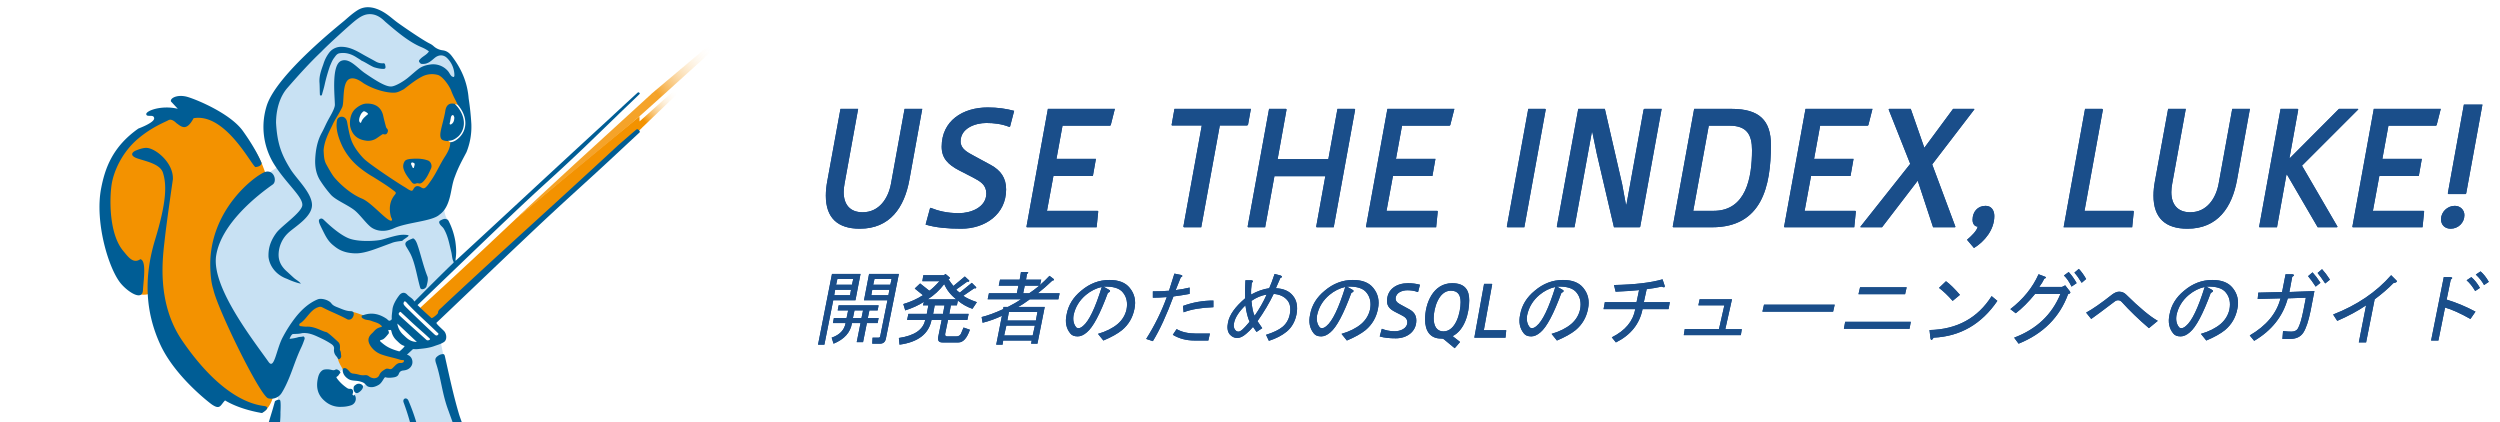 <svg xmlns="http://www.w3.org/2000/svg" xmlns:xlink="http://www.w3.org/1999/xlink" width="770" height="130" contentScriptType="text/ecmascript" contentStyleType="text/css" preserveAspectRatio="xMidYMid meet" zoomAndPan="magnify"><style xml:space="preserve" type="text/css">#text path {fill: #1A4E8A;}</style><defs><filter id="contrastglow" filterUnits="objectBoundingBox"><feComponentTransfer in="SourceAlpha" out="SourceGreen"><feFuncB tableValues="1" type="discrete"/><feFuncR tableValues="1" type="discrete"/><feFuncG tableValues="1" type="discrete"/></feComponentTransfer><feGaussianBlur result="blur" stdDeviation="2"/></filter><g id="text"><g><path d="M284.055 33.535h-5.445l-4.18 22.99c-.825 4.565-3.63 8.855-8.745 8.855-3.905 0-5.83-2.42-5.83-6.215 0-.88.11-1.76.275-2.64l4.18-22.99h-5.445l-4.07 22.275c-.275 1.485-.44 2.97-.44 4.455 0 6.875 3.685 10.175 10.45 10.175 9.35 0 13.75-6.6 15.29-15.07zM312.363 34.14c-2.475-.66-5.06-1.045-8.14-1.045-7.645 0-14.19 4.07-14.19 12.1 0 3.575 2.035 5.555 5.445 7.315l4.07 2.09c2.42 1.265 4.235 2.31 4.235 5.005 0 4.235-4.73 6.05-8.415 6.05-3.74 0-6.435-.715-8.745-1.65l-.165.11-1.375 5.06c3.135.935 6.875 1.265 10.945 1.265 7.425 0 13.86-4.455 13.86-12.1 0-3.575-1.705-5.885-4.73-7.535L299.988 48c-2.035-1.1-4.125-2.145-4.125-4.455 0-4.015 4.455-5.665 7.92-5.665 2.31 0 4.73.275 7.095 1.21l.22-.11zM343.375 33.535H322.75l-6.6 36.3.11.165h21.505l.495-4.895-.165-.165h-15.62l1.98-10.725h12.155l.935-5.28H325.39l1.87-10.23h14.63l.22-.165zM385.273 33.535h-23.54l-.88 4.95.11.165h9.185l-5.665 31.13.165.22h5.335l5.72-31.35h8.415l.275-.22zM417.383 33.755l-.165-.22h-5.28l-2.805 15.455h-15.62l2.75-15.29-.165-.165h-5.225l-6.6 36.245.11.22h5.28l2.86-15.73h15.675l-2.805 15.51.11.22h5.28zM447.948 33.535h-20.625l-6.6 36.3.11.165h21.505l.495-4.895-.165-.165h-15.62l1.98-10.725h12.155l.935-5.28h-12.155l1.87-10.23h14.63l.22-.165zM476.095 33.7l-.165-.165h-5.225l-6.6 36.245.165.22h5.225zM511.785 33.535h-5.335l-.22.22-5.28 29.26h-.165s-.99-5.445-1.155-6.27l-5.335-23.21H486.1l-6.6 36.245.165.22h5.28l5.335-29.26h.165s1.21 5.94 1.375 6.655L497.1 70h7.92l.165-.165zM545.447 44.645c0-7.535-3.575-11.11-12.1-11.11h-11.55l-6.6 36.3.165.165h11.935c15.29 0 18.15-12.43 18.15-25.355m-5.83 1.595c0 8.47-1.815 18.7-11.825 18.7h-6.27l4.785-26.235h6.38c5.445 0 6.93 2.915 6.93 7.535M576.723 33.535h-20.625l-6.6 36.3.11.165h21.505l.495-4.895-.165-.165h-15.62l1.98-10.725h12.155l.935-5.28h-12.155l1.87-10.23h14.63l.22-.165zM608.096 33.7l-.055-.165h-6.49l-8.855 11.99-4.18-11.99h-6.655l-.165.165 6.655 16.775-15.345 19.36.055.165h6.6l11-14.355L595.39 70h6.765l.11-.165-7.15-19.195zM614.254 66.535c0-1.705-.88-3.135-2.695-3.135-2.475 0-4.015 1.87-4.015 4.29 0 1.32.715 2.09 1.54 2.09h.055c-.22 1.265-1.815 2.805-3.3 4.07l2.145 2.53c3.245-1.98 6.27-5.61 6.27-9.845M657.209 65.105l-.165-.165h-15.015l5.665-31.185-.22-.22h-5.28L635.594 70h21.12zM692.973 33.535h-5.445l-4.18 22.99c-.825 4.565-3.63 8.855-8.745 8.855-3.905 0-5.83-2.42-5.83-6.215 0-.88.11-1.76.275-2.64l4.18-22.99h-5.445l-4.07 22.275c-.275 1.485-.44 2.97-.44 4.455 0 6.875 3.685 10.175 10.45 10.175 9.35 0 13.75-6.6 15.29-15.07zM726.341 33.7l-.055-.165h-5.885l-15.07 15.125h-.165l2.695-14.905-.165-.22h-5.28l-6.6 36.3.11.165h5.39l2.915-16.225h.165L713.856 70h5.94l.165-.165-10.945-18.81zM751.756 33.535h-20.625l-6.6 36.3.11.165h21.505l.495-4.895-.165-.165h-15.62l1.98-10.725h12.155l.935-5.28h-12.155l1.87-10.23h14.63l.22-.165zM764.594 32.215h-5.72l-4.95 27.335.165.22h5.335l.165-.22zM759.04 66.26c0-1.595-1.265-2.86-2.97-2.86-2.31 0-4.235 1.925-4.235 4.125 0 1.76 1.21 2.915 2.97 2.915 2.31 0 4.235-1.815 4.235-4.18M267.676 84.371h9.18l-4.004 19.922q-.293 1.562-1.856 1.562h-2.344l.098-1.855h1.855q.391 0 .489-.39l2.246-11.133h-7.227zm-11.133 15.137.293-1.563h3.906l.488-2.343h-3.222l.293-1.563h12.304l-.293 1.563h-2.539l-.488 2.343h3.32l-.293 1.563h-3.32l-1.172 5.86h-1.953l1.172-5.86h-2.637q-.683 4.297-5.664 6.347l-.586-1.855q3.711-1.27 4.297-4.492zm6.25-13.574h-4.883l-.39 1.757h4.882zm.684 6.543h-6.836l-2.735 13.671h-1.953l4.297-21.777h8.79zm1.855 5.468.488-2.343h-2.636l-.489 2.343zm8.887-10.254.39-1.757h-5.273l-.39 1.757zm-5.86 3.223h5.274l.293-1.66h-5.274zm-11.425 0h4.882l.293-1.66h-4.882zM284.57 92.965q-2.441 1.562-5.761 2.637l-.586-1.954q3.32-.976 6.054-2.734l-2.539-2.05 1.66-1.563 2.832 2.246q1.075-.684 3.125-2.93h-5.273l.293-1.855h6.348l.488-.39 1.27 1.073q.292.39-.391.489.879 1.367 1.562 2.148l3.516-2.93 1.367 1.27q0 .488-.586.293l-3.418 2.441q.293.489 1.074.977l3.711-3.028 1.368 1.368q0 .488-.586.293l-3.418 2.343q1.367.977 4.199 1.954l-1.367 2.05q-2.54-.879-4.492-2.539l-.293 1.465h-1.856l-.488 2.637h5.957l-.39 1.855h-5.958l-.879 4.297q-.097.781.586.781h2.832q1.074 0 1.465-.879l.781-1.855 1.953.684q-1.367 3.906-3.515 3.906h-4.98q-1.563 0-1.27-1.66l1.074-5.274h-3.125q-1.27 6.446-9.863 7.617l-.196-2.05q7.227-1.075 8.106-5.567h-5.566l.39-1.855h5.664l.488-2.637h-1.66zm6.25-5.469q-2.148 2.832-5.078 4.688h8.79q-2.54-1.954-3.712-4.688m-.39 9.18.488-2.637h-3.027l-.489 2.637zM321.777 94.527l-2.246 11.328h-1.953l.195-.976h-8.789l-.195 1.27h-1.953l1.758-8.887q-2.832 1.367-5.957 2.148l-.293-1.758q2.832-.683 6.64-2.441l.098-.684h1.367q2.344-1.172 4.004-2.343H304.2l.39-1.856h8.595l.488-2.344h-6.055l.39-1.855h6.056l.39-2.344h1.856q.78.098 0 .586l-.293 1.758h4.687l-.39 1.66q1.464-1.27 2.93-2.832l1.171.879q.586.488-.293.586-2.344 2.246-4.492 3.906h6.738l-.39 1.856h-8.79q-2.246 1.66-3.613 2.343zm-4.785-4.199q1.367-.879 3.125-2.344h-4.492l-.488 2.344zm-6.738 8.399h8.789l.488-2.637h-8.789zm-.977 4.59h8.79l.683-3.028h-8.79zM341.21 90.23q-3.612 9.766-6.444 12.11-1.465 1.27-2.832 1.27-1.563 0-2.246-.88-1.954-2.343-1.172-5.859.78-4.297 4.492-7.324 3.906-3.32 8.691-3.32 4.297 0 6.25 2.441 2.246 2.734 1.465 6.445-.781 4.004-3.809 6.543-2.05 1.66-5.761 3.223l-1.66-2.05q3.71-1.075 6.054-3.028 2.149-1.856 2.735-4.492.586-3.125-1.075-5.176-1.562-2.051-6.054-1.856l1.562.88q1.074.488-.195 1.073m-1.855-1.855q-2.636.586-4.882 2.441-3.028 2.54-3.809 6.25-.39 2.246.781 3.711.196.293.782.293t1.367-.683q2.734-2.246 5.761-12.012M372.656 102.73l-.488 2.149h-4.297q-3.71 0-6.64-1.758l1.171-1.758q2.344 1.367 5.957 1.367zm-11.23-11.425q-3.223 8.691-6.348 13.77l-2.05-.684q3.906-6.153 6.347-12.891-2.441.195-4.297.195v-1.953q2.735 0 4.98-.195.977-3.027 1.66-5.274l1.954.391q.976.293 0 .781-.488 1.172-1.563 3.907 2.344-.293 4.297-.782v1.953q-2.636.489-4.98.782m12.304 3.32q-5.664.195-9.18 1.563l-.195-1.954q4.493-1.66 9.375-1.66zM392.969 88.766q3.613.195 5.273 2.343 1.758 2.149 1.074 5.762-.683 3.32-3.027 5.274-2.148 1.757-5.469 2.832l-.879-1.856q3.418-1.074 5.079-2.441 1.757-1.465 2.246-3.907.488-2.734-.684-4.199-1.465-1.855-4.297-2.05-1.953 4.101-4.98 8.398l1.465 2.148-1.758 1.172-1.075-1.562q-1.074 1.27-2.148 2.148-1.465 1.27-2.734 1.27-1.368 0-2.344-1.172-.977-1.27-.488-3.613.683-3.516 5.273-7.422-.098-2.93.098-5.567h1.855q.88.196.098.781-.293 2.149-.195 3.614 2.832-1.563 5.566-1.953.684-1.465 1.66-4.395l1.856.488q.878.391-.098.782zm-8.106 10.351q-.879-2.05-1.27-5.078-3.027 2.93-3.515 5.469-.293 1.367.39 2.148.391.489.977.489.489 0 1.27-.684.683-.586 2.148-2.344m5.274-8.398q-2.442.39-4.688 1.953.293 3.32.977 4.59 2.246-3.223 3.71-6.543M416.21 90.23q-3.612 9.766-6.444 12.11-1.465 1.27-2.832 1.27-1.563 0-2.246-.88-1.954-2.343-1.172-5.859.78-4.297 4.492-7.324 3.906-3.32 8.691-3.32 4.297 0 6.25 2.441 2.246 2.734 1.465 6.445-.781 4.004-3.809 6.543-2.05 1.66-5.761 3.223l-1.66-2.05q3.71-1.075 6.054-3.028 2.149-1.856 2.735-4.492.586-3.125-1.075-5.176-1.562-2.051-6.054-1.856l1.562.88q1.074.488-.195 1.073m-1.855-1.855q-2.636.586-4.882 2.441-3.028 2.54-3.809 6.25-.39 2.246.781 3.711.196.293.782.293t1.367-.683q2.734-2.246 5.761-12.012M437.35 87.7c-1.125-.3-2.3-.475-3.7-.475-3.475 0-6.45 1.85-6.45 5.5 0 1.625.925 2.525 2.475 3.325l1.85.95c1.1.575 1.925 1.05 1.925 2.275 0 1.925-2.15 2.75-3.825 2.75-1.7 0-2.925-.325-3.975-.75l-.075.05-.625 2.3c1.425.425 3.125.575 4.975.575 3.375 0 6.3-2.025 6.3-5.5 0-1.625-.775-2.675-2.15-3.425L431.725 94c-.925-.5-1.875-.975-1.875-2.025 0-1.825 2.025-2.575 3.6-2.575 1.05 0 2.15.125 3.225.55l.1-.05zM452.521 92.5c0-2.95-1.125-5.275-5.25-5.275-5.85 0-8.35 6.175-8.35 11.15 0 3.55 1.575 5.9 4.925 5.9.45 0 .6 0 .975.3l3.225 2.675 1.6-1.85v-.125l-2.25-1.75c3.725-1.85 5.125-7.1 5.125-11.025m-2.65.575c0 3.175-1.45 9-5.3 9-2.025 0-3-1.625-3-4.075 0-3.05 1.55-8.475 5.275-8.475 2.3 0 3.025 1.45 3.025 3.55M463.92 101.775l-.075-.075h-6.825l2.575-14.175-.1-.1h-2.4l-3 16.575h9.6zM480.908 90.23q-3.613 9.766-6.445 12.11-1.465 1.27-2.832 1.27-1.563 0-2.246-.88-1.953-2.343-1.172-5.859.781-4.297 4.492-7.324 3.906-3.32 8.691-3.32 4.297 0 6.25 2.441 2.247 2.734 1.465 6.445-.78 4.004-3.808 6.543-2.051 1.66-5.762 3.223l-1.66-2.05q3.71-1.075 6.055-3.028 2.148-1.856 2.734-4.492.586-3.125-1.074-5.176-1.563-2.051-6.055-1.856l1.563.88q1.074.488-.196 1.073m-1.855-1.855q-2.637.586-4.883 2.441-3.027 2.54-3.809 6.25-.39 2.246.782 3.711.195.293.78.293.587 0 1.368-.683 2.734-2.246 5.762-12.012M506.299 93.063h8.008l-.391 2.148h-8.008q-1.367 6.836-8.203 10.254l-1.27-1.563q6.25-3.125 7.227-8.691h-9.766l.391-2.148h9.766l.781-3.711q-2.832.293-7.227.488l-.488-2.05q9.57-.196 14.942-1.759l.683 2.051q.098.684-.976.195-2.149.489-4.59.782zM536.182 103.219h-17.578l.292-1.856h10.547l1.66-7.324h-8.007l.39-1.855h9.961l-2.05 9.18h5.078zM542.822 95.992l.489-2.148h21.777l-.488 2.148zM568.31 99.117h20.215l-.39 2.149H567.92zm4.59-10.644h14.356l-.488 2.148h-14.356zM615.186 92.672q-7.325 10.742-19.63 11.328-.78 1.27-.976.195l-.293-2.539q12.695-.293 19.14-10.449zm-13.77 0q-2.148-2.442-4.2-4.004l2.15-2.05q1.757 1.269 4.296 4.198zM636.963 90.621q-3.906 10.645-15.234 15.234L620.36 104q10.352-3.906 14.258-13.477h-7.812q-3.028 3.711-5.957 5.957l-1.66-1.27q5.956-4.589 8.69-10.741l2.052.781q.586.293-.293.586-.586 1.27-1.563 2.539h7.031l.977-.488 1.367 1.758q.586.683-.488.976m1.074-2.344q-1.074-2.246-2.344-3.418l1.465-1.074q1.367 1.465 2.442 3.418zm3.125-1.172q-1.172-1.953-2.246-3.125l1.367-1.171q1.27 1.367 2.246 3.125zM661.865 101.07q-4.687-4.004-8.398-8.105-.488-.488-1.074-.488t-1.075.39q-5.273 4.004-7.226 5.371l-1.563-1.953q2.93-1.562 8.008-5.566 1.172-.88 2.149-.88 1.27 0 2.148.88 6.25 6.152 9.766 8.105zM680.908 90.23q-3.613 9.766-6.445 12.11-1.465 1.27-2.832 1.27-1.563 0-2.246-.88-1.953-2.343-1.172-5.859.781-4.297 4.492-7.324 3.906-3.32 8.691-3.32 4.297 0 6.25 2.441 2.247 2.734 1.465 6.445-.78 4.004-3.808 6.543-2.051 1.66-5.762 3.223l-1.66-2.05q3.71-1.075 6.055-3.028 2.148-1.856 2.734-4.492.586-3.125-1.074-5.176-1.563-2.051-6.055-1.856l1.563.88q1.074.488-.196 1.073m-1.855-1.855q-2.637.586-4.883 2.441-3.027 2.54-3.809 6.25-.39 2.246.782 3.711.195.293.78.293.587 0 1.368-.683 2.734-2.246 5.762-12.012M705.127 89.938l7.715-.293-1.172 6.054q-.977 4.785-2.246 6.739t-4.102 1.953h-2.343l.195-2.442q1.465.196 2.539.196 1.465 0 2.05-.977.88-1.563 1.66-5.469l.782-4.004-5.566.196q-2.246 8.3-10.352 13.086l-1.367-1.66q7.715-4.493 9.473-11.426l-7.032.195.196-1.953 7.324-.195 1.074-5.47h2.05q1.075.196 0 .782zm8.105-1.66q-1.27-1.954-2.343-3.223l1.367-1.172q1.172 1.27 2.441 3.222zm2.93-.977q-1.367-2.051-2.344-3.223l1.368-1.172q1.171 1.27 2.44 3.223zM718.604 96.871q11.035-4.297 17.87-12.11l1.563 1.563q.684.586-.879.88-2.344 2.44-5.762 4.98l-2.636 13.28h-2.246l2.246-11.425q-3.906 2.637-8.887 4.785zM760.889 98.238q-4.688-2.636-7.813-3.515l-2.05 10.156h-2.247l3.907-19.531h1.953q1.172.097.195.78l-1.27 6.153q4.493 1.367 8.887 3.711zm1.465-8.593q-1.172-2.051-2.637-3.32l1.465-.977q1.464 1.27 2.636 3.32zm2.734-1.856q-.879-1.66-2.54-3.223l1.466-.976q1.367 1.172 2.539 3.222z"/></g></g></defs><g id="g4" transform="matrix(.9 0 0 .9 30 -25)"><g id="RZ_Jedi_Angleichung_l"><path id="Schwanz" fill="#f39200" fill-rule="evenodd" d="M56.14 169.02c-22.85-9.74-26.56-14.91-38.05-40.7-.76 0-5.57 2.53-10.89-6.58-2.8-4.8-13.16-34.17 4.56-46.83s28.37-7.64 28.37-7.64c.87 1.4 12.43 4.16 17.44 20.04-1.22 21.5 10.65 77.05-1.43 81.71"/><path id="Hellblau" fill="#c8e1f3" d="M114.02 2.94c-6-.5-21.96 18.16-27.05 24.5-6.83 8.66-.86 23.67-.86 23.67-39.33 23.93-11.38 55.8-.96 64.72A45 45 0 0 1 84.9 130h56.83c-2.2-6.83-3.9-13.8-5.33-21.46l-.7-3.4c-3.7 1.57-10 1.58-10 1.58s-6.84-4.56-4.56-7.3c-.68-2.04 3.42-8.42 3.42-8.42l2.5 2.96 12.98-12.15c-.81-5.54-1.33-9.42-2.03-13.98-6.26-7.34 14.54-42.24-1.83-51.62-2.42-.4-17-10.17-21.1-12.9-.3-.22-.66-.33-1.06-.37" transform="translate(-33.33 27.78)scale(1.111)"/><path id="Hand" fill="#f39200" fill-rule="evenodd" d="M82.3 150.5c-.22-5.19-2.4-6.62-13.58-10.8.39-2.15 4.82-6.61 7.53-7.3 5.44 1.54 5.51 1.56 11.3 2.16 1.18.23 2.25.78 3.41 1.08 4.56 1.85 5.03 2.04 7.14 3.85-9.54 5.78-.16 8.05 7.26 11.5-4.05 8.2-15.12 7.66-21.43 3.12-.6-1.18-1.4-2.27-1.62-3.62z"/><path id="Kontur_geputzt" fill="#005d95" d="M112.98 2.23c-.98.06-1.94.35-2.87.93-1.43.9-2.7 2.04-3.97 3.15-1.07.95-20.65 16.35-23.92 26.05a21.75 21.75 0 0 0 2 17.89c3.78 6.18 9.1 10.32 8.9 12.96-.17 2.22-6.45 6.41-8 8.52-2.25 3.06-2.46 5.47-2.42 7.33.23 2.6 2.1 5.56 5.73 6.84 1.41.67 3.05 1.24 4.25 1.48-.56-.75-1.5-1.2-2.1-1.73-.76-.67-1.48-1.38-2.24-2.05-1.63-1.45-2.62-3.16-2.52-5.42a9.34 9.34 0 0 1 2.9-6.38c1.97-1.9 7.56-5.02 7.38-8.84-.19-3.83-5.09-8.13-6.85-11.22-2.68-4.37-3.87-7.78-4.22-13.89 0-3.93 1.07-7.97 3.46-10.73 3.44-3.95 6.86-7.75 10.52-11.22 2.2-2.3 9.1-8.55 10.6-9.7 1.18-.9 2.4-1.72 3.93-1.83 2.13-.14 3.72.92 5.13 2.33 3.38 2.88 7.16 6.16 11.03 7.78.87.36 1.72.8 2.42 1.35-.64 1.03-1.79 1.45-2.6 2.28-.58.6-.63.75-.07 1.36.28.3.66.22 1 .22 1.48-.03 2.46-1.04 3.47-1.87 1.22-1 2.7-1.05 3.83.1a7.53 7.53 0 0 1 2.22 5.33c-.16.74-.18.42-.73.33-.6-.48-.83-1.23-1.33-1.77a6 6 0 0 0-5.44-1.93c-1.3.18-2.52.55-3.58 1.36-1.14.88-2.19 1.86-3.31 2.77-1.3 1.04-3.78 2.58-5.09 2.63-1.7.07-4.52-1.67-8.08-4.1-2.4-1.63-4.7-4.73-7.21-3.84-3.17 1.12-2.11 10.5-2.05 13.56 0 1.3-1.62 3.78-2.34 5.2-.57 1.1-1.05 2.25-1.65 3.34-1.42 2.55-1.93 5.35-2.07 8.24-.1 2.27.27 4.45 1.42 6.38a35.4 35.4 0 0 0 3.3 4.44c1.39 1.67 4.82 3.01 7.14 4.71 1.71 1.25 3.51 3.9 5.17 5.28.85.71 3.37 2.13 7.1.51 4.13-1.92 11.88-2.15 14.15-4.24 1.77-1.23 2.61-3.22 3.16-5.26.58-2.17.76-4.44 1.63-6.56 1.02-2.83 2.29-5.06 3.53-7.43a21 21 0 0 0 1.5-8.65 83 83 0 0 0-.83-7.88c-.42-5.17-2.3-9.27-5.22-13.1-.73-.95-1.55-1.58-2.74-1.74a5.05 5.05 0 0 1-2.78-1.23 5 5 0 0 0-1.2-.83c-1.94-.88-8.99-5.74-10.27-6.71-1.63-1.22-3.43-3.05-6.18-4.02a7.7 7.7 0 0 0-3-.48zm-7.68 12.19a4.62 4.62 0 0 0-3.9 1.8 11.2 11.2 0 0 0-1.78 3.5c-.67 1.9-1.4 3.79-1.2 5.87.07 1.14.05 2.22.11 3.43 0 .2.04.38.27.4.25.03.35-.1.4-.34.27-1.03.6-2.04.82-3.08.39-1.77.95-3.73 1.59-5.6.4-.9.74-1.85 1.36-2.64.43-.55.78-1.21 1.61-1.35 1.9-.32 3.59.21 5.16 1.21.54.35 1.1.65 1.6 1.05 1.26.53 2.44 1.41 3.83 2.03.88.27 1.79.49 2.73.52.7.03.92-.14.83-.81-.1-.38-.06-.84-.51-.93a4.13 4.13 0 0 1-2.62-.61c-1.34-.75-2.7-1.45-4.03-2.22-1.74-1-3.5-1.96-5.59-2.19a7 7 0 0 0-.68-.04M55.68 29.55c-1.95 0-3.26.89-3.03 1.69l2.12 2.27c-5-1.21-9.87.61-9.72 1.68.16 1.06 2.28-.16 2.43 1.21.16 1.37-4.85 3.19-4.85 3.19-8.17 5.73-10.33 12.56-11.47 18.37-2.05 10.48 2.35 25.06 6.15 29.47 2.26 2.62 6.53 5.34 6.72 1.97.19-3.26 1.14-9.11-.8-9.57-2.28 1.6-3.91-.94-5.24-2.5-4.44-5.24-4.25-16.02-3.64-20.28.6-4.25 3.26-10.19 8.2-14.35 4.33-3.64 8.28-5.08 9.34-5.69 1.06-.6 2.43.9 2.43.9 1.52 1.07 3.04 2.74 5.31-1.5 9.68-1.68 17.66 14.15 19.03 15.06 1.02-.11 1.82-.45 1.93-1.25-.45-1.06-1.97-4.56-5.77-9.87-3.8-5.32-13.97-9.57-17-10.48a7.4 7.4 0 0 0-2.14-.32m-10.51 16c-1.44-.06-3.53.91-3.53.91s-1.94.91-.23 1.94c1.7 1.02 7.75 1.6 8.77 4.78 1.2 3.74 1.14 9-2.4 20.62-3.52 11.62-3.07 22.21 1.6 32.35 4.67 10.13 15.72 18.33 15.72 18.33 2.74 1.94 2.74.35 4.22-1.14 4.9 2.97 11.39 3.88 11.39 3.88s3.19-1.83.57-2.17c-8.5-1.1-17.38-8.74-25.18-20.16-8.08-11.85-5.92-25.97-5.35-31.2.57-5.25 2.5-18.46 2.5-18.46.23-5.12-5.35-9.57-8.08-9.68m37.47 7.3c-.28-.03-.6 0-.93.1-2.71.8-18.09 11.9-16.88 30.64.11 1.88.29 3.73.88 5.55 1.21 5.84 14.48 33.01 16.93 33.56a3.78 3.78 0 0 0 4.2-1.79c1.68-2.7 3.03-6.56 3.8-8.66.78-2.1 1.39-3.64 2.23-5.4.36-.77.65-1.57.93-2.37.16-.45-.16-.95-.5-.83-.48.15-.99.08-1.47.23-.85.26-1.72.39-2.64.5.23-.6.48-1.15.95-1.48.94-.08 1.86 0 2.9-.28 1.74-.2 3.34.4 4.84 1.1 1.42.65 2.84 1.34 4.15 2.23.64.43.94.87.86 1.59-.12.96.23 1.73.88 2.4.13.14.2.33.3.5.28.33.52.24.76-.05.2-.26.32-.52.26-.86-.1-.55-.03-1.13-.35-1.64-.1-.16-.03-.35-.02-.53.03-.75.04-1.5-.59-2.07-1.06-.96-2.09-1.97-3.25-2.81a1.3 1.3 0 0 0-.5-.22c-.54-.12-1.03-.35-1.53-.56-1.41-.6-2.83-1.16-4.42-1.08-.55.02-1.12-.07-1.68-.14-.2-.02-.48-.01-.54-.28-.08-.27.1-.52.3-.65 1.88-1.18 3.05-4.13 5.55-4.94.4-.15.76-.16 1.16.03l1.56.78c1.96.93 4.2 1.83 6.26 2.97.55.19 1.14 0 1.5-.47.45-.59.55-1.34.25-1.82-.2-.16-.46-.24-.7-.24-1.5-.02-2.81-.68-4.16-1.21-.69-.27-1.39-.55-1.87-1.21-.73-1.02-3.05-1.7-4.2-1.23-2.62 1.08-4.8 3.02-6.71 5.39a40.3 40.3 0 0 0-3.96 6.1c-2.1 3.75-2.65 10.34-4.46 7.79-4.99-7.05-17.63-23.17-16.15-32.74 1.56-10 12.99-18.8 17.43-21.92 1.25-.89.62-3.8-1.37-3.98M98.9 67.32a.8.8 0 0 0-.33.11c-.43.22-.38.66-.26 1.1.14.5.61 1.44.9 2.03.93 1.85 1.67 3.56 3.35 4.93 1.28 1.05 2.94 2.42 6.78 2.55 3.18.1 6.83-1.6 11.13-3.12 1.02-.45 2.09-.56 3.44-.73.45-.57 2.36-1.47 1.85-1.75a8.2 8.2 0 0 0-2.59-.05c-1.95.3-3.74.95-5.65 1.45-1.45.37-6.98.79-10.07-.42-3.1-1.22-6.83-4.84-7.71-5.7-.25-.24-.52-.43-.84-.4m28.34 6.09c-.54.23-1.11.43-1.62.73-.87.51-.96 1.06-.43 1.92.43.7.85 1.39 1.23 2.11 1.48 2.96 2 6.95 3.01 10.44.09.34.33.45.58.48.6.01 1.1-.34 1.36-.87.2-.82.56-1.93.35-2.91-1.16-2.9-1.84-5.85-2.85-9.07-.31-.85-.69-2.46-1.63-2.83m9.14 35.66c-.63.07-1 .2-1.54.6-.8.58-.92 1.05-.5 2.32 1.57 4.73 1.87 9.55 3.88 14.73.2.61.78 2.16 1.18 3.28h2.83a75 75 0 0 1-.78-2.21c-1.79-5.98-3.03-11.9-4.4-17.99-.08-.37-.2-.77-.67-.73m-11.39 13.66c-.5-.04-.95.47-.66 1.25a76 76 0 0 1 1.95 6.02h1.93a60 60 0 0 0-2.39-6.57c-.2-.47-.52-.68-.83-.7m-39.21.38c-.48.05-1.08.46-1.08.46l-.7 2.48-1.2 3.95h3.46c.1-1.04.15-2.06.13-3.03.07-1.35.1-2.61-.02-3.4-.06-.4-.3-.5-.6-.46z" transform="translate(-33.33 27.78)scale(1.111)"/><path id="Farbe_Gesicht_3_" fill="#f39200" fill-rule="evenodd" d="M120.74 76.24c.12 1.8-.67 3.26-1.55 4.74-1.93 2.9-3.18 6-5.05 8.64-.56.78-1.04 1.58-1.77 2.25-.62.57-1.09.35-1.6.03-1.2-.75-2.07-.52-2.69.73-.19.38-.45.52-.88.36-.73-.27-1.32-.76-1.98-1.15-2.86-1.68-11.6-7.54-13.74-9.48-.98-.89-2.4-2.64-3.12-3.76-1.52-2.36-1.98-3.93-2.9-9-.48-2.64-3.18-2.14-3.46-.66-.56 3 .52 6.1 1.81 8.86a21.86 21.86 0 0 0 6.37 7.7 34.6 34.6 0 0 0 4.17 2.81c2.6 1.63 5.18 3.22 7.3 4.9.46.33.67.6.18 1.18-1.84 2.19-2.07 4.73-1.43 7.42.12.49.68 1.22.3 1.45-1.23.72-6.77-6.14-10.19-7.53-4.99-2.04-9.24-6.9-9.76-7.66-.9-1.3-1.68-2.7-2.45-4.1-.8-1.5-.78-3.1-.89-4.7.21-3.19 1.72-6.03 3.01-8.67.81-1.87 2.03-3.4 3.34-6.1.82-1.7-.14-8.5 2.5-9.7 1.76-.8 4.06.91 4.82 1.47 4.28 2.63 9.16 3.48 11.05 3.17.97-.16 1.82-.67 2.7-1.11 1.51-1.13 3.72-3 6.14-4.28a7.44 7.44 0 0 1 5.52-.63c1.65.44 3.98 3.74 4.6 5.43.85 2.28 1.74 3.59 2.2 4.79-2.02 7.62-2.07 7.63-2.55 12.6"/><path id="Augen_und_Nase" fill="#005d95" fill-rule="evenodd" d="M92.34 63.23c3.09-.02 4.9 1.58 5.46 4.13.28 1.3.63 2.59.97 3.87.06.2.2.4.34.56.45.46.36.96.11 1.45-.25.5-.7.63-1.23.48a.64.64 0 0 0-.58.1l-1.64 1.13a5.22 5.22 0 0 1-3.61.99c-1.77-.22-4.74-.87-5.66-4.93-.25-2.04.13-4.5 1.79-6 1.24-1.1 2.7-1.84 4.05-1.78m29.6.02c-1.7-.25-2.64.68-2.9 2.6-.28 1.91-1.34 5.55-1.56 6.86-.14.8-.4 2.52.69 3 .84.38 2 .44 3.13.2 2.49-.54 4.13-3.83 4.17-6.13-.04-2.35-2.12-6.52-3.52-6.53zm-15.08 18.94c-.69.14-1.42.22-1.8.94a3.1 3.1 0 0 0-.28 2.44c.54 1.79 1.73 3.16 2.84 4.6.4.5.84.63 1.43.4.26-.1.55-.12.84-.04.7.19 1.19-.18 1.65-.64 1.25-1.26 1.9-2.87 2.63-4.44.45-.98 0-2.26-.94-2.71-2.07-.8-4.36-.74-6.37-.55"/><path id="Spiegel._Aug_l" fill="#fff" d="M92.55 66.9c-.3.26-.89.71-1.35 1.2-.36.38-.67.83-.75 1.05-.1.3-.17.6-.36.65-.2.05-.34-.17-.47-.48-.12-.31-.1-1.14.46-2.27.28-.56.61-.85.83-1.06.32-.3.75-.03 1.04.14.3.17.84.55.6.77"/><path id="Spiegel._Nase" fill="#fff" d="M107.33 83.92s0-.85.8-.43c0 0 .57.04.43.7-.14.64-.17.77-.25.97-.07.2-.35.14-.45-.06"/><path id="Spiegel._Aug_r" fill="#fff" d="M121.12 70.3c-.37.22-.7.03-.54-.41.17-.44.3-1.6.4-2s.35-.74.65-.74.49.6.51.8c0 0 .14 1.67-1.02 2.34z"/><path id="Blitzer_Auge_neu" fill="#fff" d="M123.35 63.69a5.5 5.5 0 0 0-1-.33c.57.56 3.05 3.12 3.07 6.49a6.3 6.3 0 0 1-1.81 4.51c-1.22 1.07-2.13 1.57-3.6 1.6l.04.02.74.47c1.1-.04 2.2-.76 3.18-1.74a6.8 6.8 0 0 0 1.95-4.87c-.02-2.8-1.58-5.02-2.57-6.15"/><g id="Angl_u"><linearGradient id="SVGID_1_" x1="198.22" x2="186.96" y1="58.9" y2="69.31" gradientUnits="userSpaceOnUse"><stop id="stop28" offset="0" stop-color="#fff" stop-opacity="0"/><stop id="stop30" offset=".99" stop-color="#f39200"/></linearGradient></g><g id="Angl_o"><linearGradient id="SVGID_2_" x1="210.7" x2="191.82" y1="43.95" y2="60.03" gradientTransform="matrix(.9 0 0 .9 30 -25)" gradientUnits="userSpaceOnUse"><stop id="stop38" offset="0" stop-color="#fff" stop-opacity="0"/><stop id="stop40" offset="1" stop-color="#f5a329"/></linearGradient><g id="schwert-orange"><path id="path22" fill="#f39200" fill-rule="evenodd" d="M143.18 102.68c-14.55 13.83-32.5 30.24-32.92 30.63.48.5 3.57 3.55 4.07 3.77 1.03 1.1 43.17-38.5 72.08-65.71l-.88-2.24-.03-1.53c-11.98 9.65-40.46 33.3-42.32 35.08"/><path id="path32" fill="url(#SVGID_1_)" fill-rule="evenodd" d="m184.34 73.44 14.46-13.86-1.19-1.1-14.93 13.42z"/><path id="path35" fill="#f5a329" d="M189.8 59.73c-16.89 15.42-37.34 34.02-46.82 43.14 0 0 37.42-31.01 39.8-32.9.75-.6 4.55-4 9.44-8.39z"/><path id="schwert_spitze" fill="url(#SVGID_2_)" d="m218.6 13.76-7.63 6.44-10.2 8.6.06.07c.96.96 1.57 1.46 2.08 1.64l2.8-2.51v-.01l3.54-3.2 2.75-2.48 8.4-7.6z" transform="translate(-33.33 27.78)scale(1.111)"/></g></g><path id="Weiß_Schwertgriff" fill="#fff" fill-rule="evenodd" d="M97.7 147.76c-64.66 69.06-32.33 34.53 0 0m-13.77 6.35c-1.41 1.18-2.96 2.36-4.3 3.5-.51.51 7.72 5.7 7.72 5.7l4.55-4.3c.09-.62-5.5-3.08-7.97-4.9"/><path id="path3112" fill="#fff" d="m104.96 129 13.34 13.59c-5.9 2.33-12.87 5.2-16.12 6.14l-7.16-4.82c5-4.08 6-6.18 9.94-14.9z"/><path id="Schwert_mit_Hand" fill="#005d95" d="M88.2 163.2a2.37 2.37 0 0 1-1.45 3.3c-1.09.36-2.2.5-3.15.5a7.9 7.9 0 0 1-5.79-1.98c-2.45-2.06-3.01-4.68-2.38-7.69.2-.97.5-1.89 1.29-2.6.27-.24.55-.4.87-.47a5.55 5.55 0 0 1 2.24.04c.62.13 1.05.32 1.67-.04.44-.27 1.36.3 1.6.81.06.14.11.3-.01.4-.4.32-.55.9-1.02 1.14-.37.2-.3.37-.1.64.94 1.3 2.1 2.38 3.42 3.28.31.21.6.36 1.04.31.89-.1 1.33.72.93 1.69-.11.26-.07.32.12.46.16.11.24.36.44.02.07-.12.17-.06.28.18zm-.52-2.21c.12 1.06.86 1.61 1.65 1.15.51-.3.98-.72 1.3-1.23.29-.49.45-1.05-.11-1.46a1.75 1.75 0 0 0-1.88-.15c-.87.58-1 .68-.96 1.69m31.7-29.46c-.5.46-1.06 1.01-1.49 1.42-.53.5-1.38 1.05-1.31 1.87.03.36-2 2.03-2.27 1.79-1.4-1.23-3.43-3.12-4.75-4.43 0 0 27.21-26.13 30.27-29 13.95-13.29 13.88-12.71 26.5-24.68 4-3.84 8.3-8 11.96-11.56.8-.79 6.48-6.18 7.26-6.99.25-.22-.29-.78-.64-.49-1.78 1.6-8.46 7.8-10.22 9.43-22.51 20.68-32.3 29.89-52.11 48.14 0-.3-.03-.47 0-.65.34-2.03.19-4.06-.1-6.08a24 24 0 0 0-2.27-6.87c-.1-.2-.24-.4-.48-.52-.83-.48-1.54-.1-2.26.27-.53.27-.64.62-.34 1.18.36.69 1.04 1.07 1.42 1.72 1.45 2.46 1.89 5.23 2.56 7.94.27 1.1.24 2.28.77 3.32.1.19.02.3-.1.43-4.55 4.38-8.83 8.7-12.93 12.82-.12.13-.3.5-.49.19-.56-.97-1.61-1.38-2.33-2.17-.82-.9-1.82-.82-2.63.1-1.15 1.45-2.28 3.4-2.43 5-.08 1.01-.31 2.03-.23 3.07.03.46-.38.6-.68.75-.46.03-.68-.31-.97-.58-2.5-1.71-5.17-2.4-8.13-1.31-.24.03-.5.05-.54.36-.01.52.22.62.59.82.82.54 1.84.4 2.73.76 1.12.46 2.38.61 3.3 1.53.1.1.31.16.3.35-.02.22-.25.23-.42.28-.65.16-1.23.41-1.75.88-.41.37-.73.81-1.14 1.18-1.73 1.54-1.49 2.92-.47 4.5a7.54 7.54 0 0 0 4 2.9c1.82.64 3.72.97 5.56 1.54.4.13.8.27 1.24.26.23 0 .52-.03.57.3-.14.6-.5.58-.95.72-.83-.14-1.43.23-2 .78l-.9.9c-.33.35-.7.5-1.2.36-.4-.12-.88-.2-1.23 0-.87.5-1.74 1.02-2.16 2.04-.35.85-1.08 1.16-1.97 1.1a2.95 2.95 0 0 1-1.61-.66c-.4-.31-.82-.42-1.35-.38a5 5 0 0 1-1.93-.13c-.66-.2-1.34-.32-2.02-.39a1.76 1.76 0 0 1-1.3-.68c-.28-.35-.6-.66-.95-.94-.52-.41-1.17-.36-1.43.09-.05 1.52.75 2.6 1.93 3.36 1.19.76 2.67.47 3.98.84.53.15 1 .28 1.46.6.5.37.79.98 1.41 1.19 1.26.42 2.44.03 3.5-.58.9-.51 1.37-1.48 1.94-2.33.14-.2.26-.36.52-.28.74.21 1.5.16 2.23.08.88-.1 1.86-.24 2.24-1.24.28-.76.75-1.1 1.54-1.18 1.28-.13 2.37-.6 2.94-1.88.48-1.1.12-3.05-1.69-3.53l2.08-1.92s.85.06 1.4.03c2.01-.2 4.03-.36 5.93-1.07 1.12-.41 2.28-.7 3.3-1.4 1.1-.76.9-2.82-.05-3.78-.95-.95-2.79-2.53-2.55-2.8.6-.5 25.22-24.07 28.46-27.08C162 94.5 164.49 92.77 180.7 77.6l4.84-4.5c.38-.37-.61-1.36-1.03-1.03-.73.57-5.6 4.8-6.41 5.52-24.24 22.45-37.73 34.35-58.73 53.94zm-16.1 16.5c-2.77-.8-4.27-1.44-6.34-3.3-.3-.28-.34-.43.06-.57.29-.1.6-.16.84-.32.72-.49 1.23-1.2 1.78-1.85.2-.23.14-.6.03-.88-.18-.41-.1-.52.3-.36.58-.2.61.15.72.58a5.8 5.8 0 0 0 1.72 2.95c.97.9 1.43 1.52 2.72 1.9.14.23-1.66 1.89-1.82 1.86zm1.37-5.7a6.25 6.25 0 0 1-2-3.83l6.67 6.3c-2.39-.09-3.32-1.23-4.67-2.47m9.15 1.6c-.08.23-.87.5-1.19.17-.28-.26-7.46-6.68-8.83-7.99-.78-.74-.91-.93-.29-1.54.29-.18.46.12.61.26 1.1 1 2.17 2.01 3.24 3.02 2.34 2.19 3.81 3.36 6.14 5.55.16.15.41.3.32.53m2.36-2.53c.43.43.78.54.4.95-.41.42-.8.24-1.18-.11a482 482 0 0 1-9.65-9.21c-.52-.56-1.16-1.1-.92-1.68.22-.52.41-.79 1.4.43 3.48 3.67 6.35 6.08 9.95 9.62"/></g></g><g filter="url(#contrastglow)"><use xlink:actuate="onLoad" xlink:href="#text" xlink:show="embed" xlink:type="simple"/></g><use xlink:actuate="onLoad" xlink:href="#text" xlink:show="embed" xlink:type="simple"/></svg>